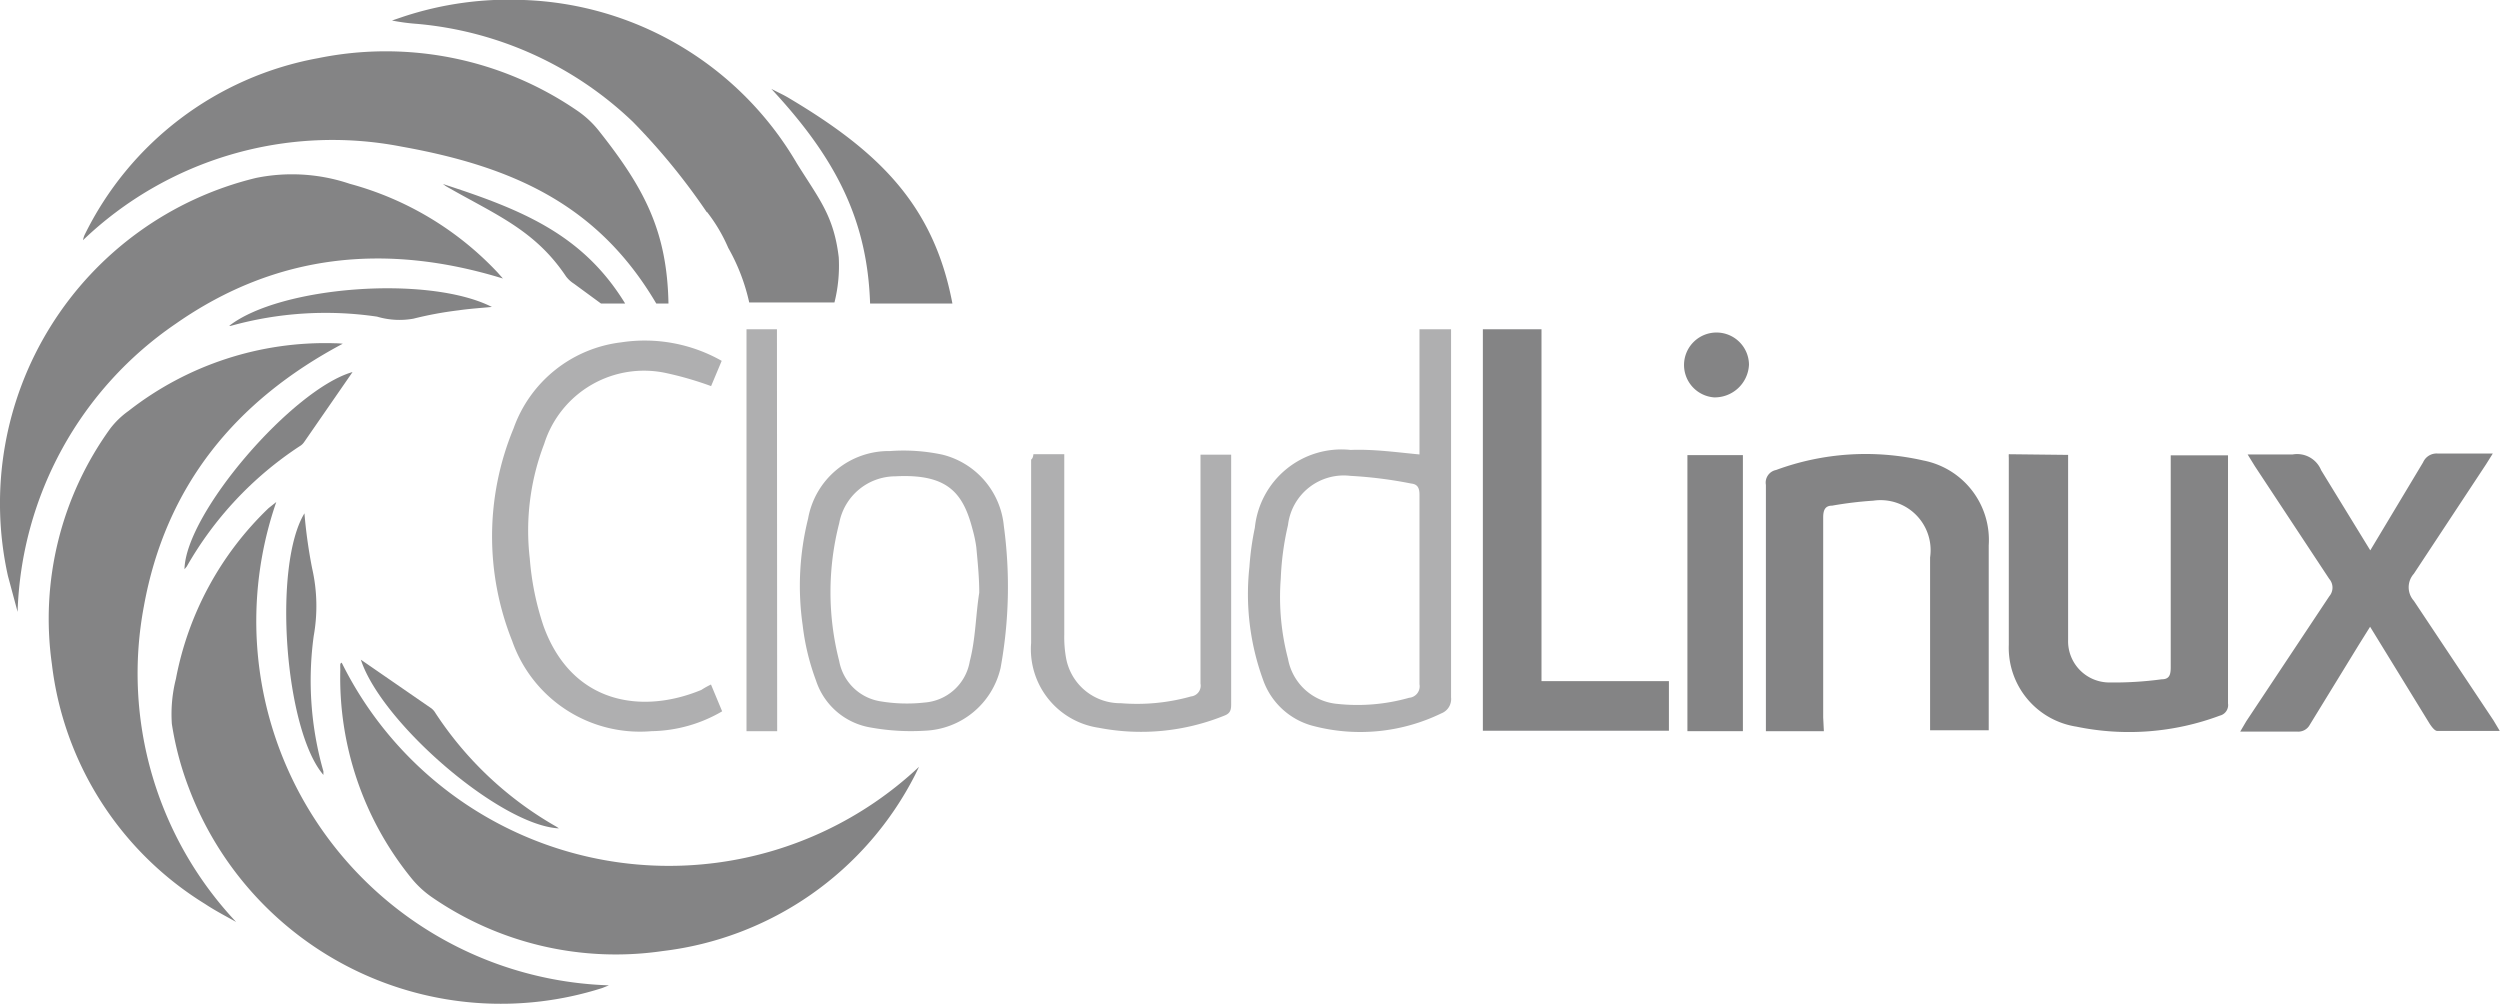 <svg xmlns="http://www.w3.org/2000/svg" viewBox="0 0 110.85 44.52" fill="#848485" xmlns:v="https://vecta.io/nano"><path d="M31.35 9.4a7.19 7.19 0 0 1 .94 1.59 8.69 8.69 0 0 1 .93 2.42H37a6.7 6.7 0 0 0 .19-2c-.22-1.85-.87-2.58-1.86-4.17A14.62 14.62 0 0 0 23.23 0a14.94 14.94 0 0 0-5.35.74l-.5.17a9.23 9.23 0 0 0 1.13.15 15.85 15.85 0 0 1 9.55 4.34 28.7 28.7 0 0 1 3.28 4.01zM15.2 15.24c-4.78 2.54-7.86 6.33-8.82 11.64a16.08 16.08 0 0 0 4.09 14c-.46-.26-.93-.5-1.38-.8A14.49 14.49 0 0 1 2.3 29.44 14.4 14.4 0 0 1 4.89 19a3.76 3.76 0 0 1 .81-.78 14.15 14.15 0 0 1 9.15-3 3.26 3.26 0 0 1 .34.02zM.78 27.13l-.43-1.6a14.85 14.85 0 0 1 11-17.64 8 8 0 0 1 4.16.26 14 14 0 0 1 6.56 3.94l.23.26c-5.2-1.6-10.06-1.1-14.5 2A16.07 16.07 0 0 0 .78 27.13zm11.47-4.87A16.16 16.16 0 0 0 27 43.69l-.3.12a14.79 14.79 0 0 1-18.33-8.88 13.9 13.9 0 0 1-.75-2.83 6.37 6.37 0 0 1 .18-2 14.12 14.12 0 0 1 4.11-7.57zm2.9 7.12A16.19 16.19 0 0 0 40.75 34l-.17.35a14.48 14.48 0 0 1-11.2 7.82 14.36 14.36 0 0 1-10.26-2.41 4.36 4.36 0 0 1-.91-.86 14.08 14.08 0 0 1-3.12-9.22 2.29 2.29 0 0 1 0-.25zm65.72 3.04H78.3V21.5a.57.57 0 0 1 .45-.66 11.49 11.49 0 0 1 6.54-.42 3.59 3.59 0 0 1 2.89 3.76v8.2h-2.6v-7.66a2.22 2.22 0 0 0-2.52-2.52 16.42 16.42 0 0 0-1.82.22c-.33 0-.4.22-.4.53q0 4.44 0 8.86zM91.7 20.17v8.2a1.83 1.83 0 0 0 1.77 1.89 15.84 15.84 0 0 0 2.38-.14c.34 0 .4-.2.4-.53v-9.4h2.54v.37q0 5.3 0 10.63a.48.48 0 0 1-.36.54 11.5 11.5 0 0 1-6.36.49 3.54 3.54 0 0 1-3-3.63v-8.3a.86.86 0 0 1 0-.15zm13.4 4.23l2.34-3.9a.65.65 0 0 1 .65-.39h2.44l-.3.48-3.2 4.85a.9.9 0 0 0 0 1.2l3.53 5.3.28.47h-2.77c-.12 0-.26-.2-.34-.32l-2.64-4.3-.5.8-2.17 3.54a.58.58 0 0 1-.55.31h-2.54l.27-.46 3.68-5.54a.59.59 0 0 0 0-.77l-3.3-5-.32-.52h2a1.15 1.15 0 0 1 1.26.7l2.17 3.54zm-39.35-9.8h2.6v15.6H74v2.2h-8.25z" fill="#848485"/><path d="M62.94 20.14V14.6h1.4v.48q0 7.92 0 15.84a.68.68 0 0 1-.43.71 8.23 8.23 0 0 1-5.75.54A3.21 3.21 0 0 1 56 30.13a11.1 11.1 0 0 1-.6-5 12.42 12.42 0 0 1 .24-1.73 3.86 3.86 0 0 1 4.25-3.45c1-.04 2 .1 3.05.2zm0 6v-4.2c0-.3-.08-.47-.37-.5a19 19 0 0 0-2.69-.34 2.49 2.49 0 0 0-2.77 2.18 12.52 12.52 0 0 0-.32 2.36 10.75 10.75 0 0 0 .32 3.57 2.44 2.44 0 0 0 2.18 2 8.39 8.39 0 0 0 3.19-.27.51.51 0 0 0 .46-.6v-4.16zm-18.58 3.5A3.59 3.59 0 0 1 41 32.4a10 10 0 0 1-2.38-.14 3.08 3.08 0 0 1-2.44-2.09 10.42 10.42 0 0 1-.59-2.45 12.34 12.34 0 0 1 .24-4.72 3.63 3.63 0 0 1 3.63-3 8.25 8.25 0 0 1 2.33.16 3.61 3.61 0 0 1 2.72 3.16 20.06 20.06 0 0 1-.15 6.33zm-.94-3.37c0-.67-.07-1.35-.13-2a5.84 5.84 0 0 0-.17-.81C42.7 21.84 42 21 39.7 21.12a2.54 2.54 0 0 0-2.49 2.08 12.27 12.27 0 0 0 0 6.11A2.21 2.21 0 0 0 39 31.09a7.12 7.12 0 0 0 2 .06 2.2 2.2 0 0 0 2-1.83c.26-1 .26-2.03.42-3.04zm-11.9 4.07l.5 1.2a6.38 6.38 0 0 1-3.13.88 6 6 0 0 1-6.18-4 12.5 12.5 0 0 1 .06-9.42 5.79 5.79 0 0 1 4.77-3.82A6.92 6.92 0 0 1 32 16l-.47 1.12a15 15 0 0 0-2-.58 4.64 4.64 0 0 0-5.4 3.14 10.73 10.73 0 0 0-.64 5.08 12.36 12.36 0 0 0 .61 3c1.25 3.45 4.35 3.93 7 2.83.12-.08.26-.16.43-.24zm14.3-10.2h1.37v.55q0 3.72 0 7.44a5.25 5.25 0 0 0 .08 1.05 2.44 2.44 0 0 0 2.43 2 8.84 8.84 0 0 0 3.11-.3.48.48 0 0 0 .42-.57V20.16h1.36v.4q0 5.3 0 10.62c0 .24 0 .44-.3.55a9.84 9.84 0 0 1-5.57.54 3.52 3.52 0 0 1-3-3.76v-8.13c.06-.05.08-.1.1-.22z" fill="#afafb0"/><path d="M77.28,32.42H74.82V20.18h2.46Z" fill="#848485"/><path d="M34.46 32.42H33.1V14.6h1.35z" fill="#afafb0"/><g fill="#848485"><path d="M25.1 12.26a1.35 1.35 0 0 0 .35.32l1.2.88h1.07c-1.87-3.06-4.56-4.16-8.08-5.3l.14.1c2.17 1.25 3.93 1.92 5.32 4zm-9.47 4.24l-2.13 3.08a.63.63 0 0 1-.22.21 15.62 15.62 0 0 0-5 5.33l-.1.12c.05-2.5 4.8-7.98 7.44-8.74zM16 29.25l3.13 2.16a.74.74 0 0 1 .18.21 15.66 15.66 0 0 0 5.3 5 1.5 1.5 0 0 1 .17.11c-2.6-.13-7.87-4.68-8.78-7.48zm-5.84-14.8c2.27-1.77 8.85-2.26 11.65-.84-.53.05-1 .08-1.48.15a16.12 16.12 0 0 0-2 .37 3.49 3.49 0 0 1-1.61-.09 15.64 15.64 0 0 0-6.49.41z"/><path d="M13.5 22.77a21.85 21.85 0 0 0 .34 2.43 7.53 7.53 0 0 1 .07 3 14.61 14.61 0 0 0 .43 6v.16c-1.72-2-2.25-9.28-.84-11.6zM76 17.62a1.44 1.44 0 1 1 1.55-1.45A1.52 1.52 0 0 1 76 17.62zm-46.9-4.16h.54c-.06-3.2-1.06-5.1-3.07-7.64a4.33 4.33 0 0 0-1-.93A15 15 0 0 0 14.1 2.58a14.4 14.4 0 0 0-10.36 7.86 1.13 1.13 0 0 0-.06.21A16 16 0 0 1 17.8 6.5c5.03.9 8.75 2.63 11.3 6.96zm13.13 0c-.83-4.4-3.3-6.76-7.23-9.1-.26-.16-.54-.28-.8-.42 2.85 3.06 4.26 5.8 4.38 9.52z"/></g></svg>